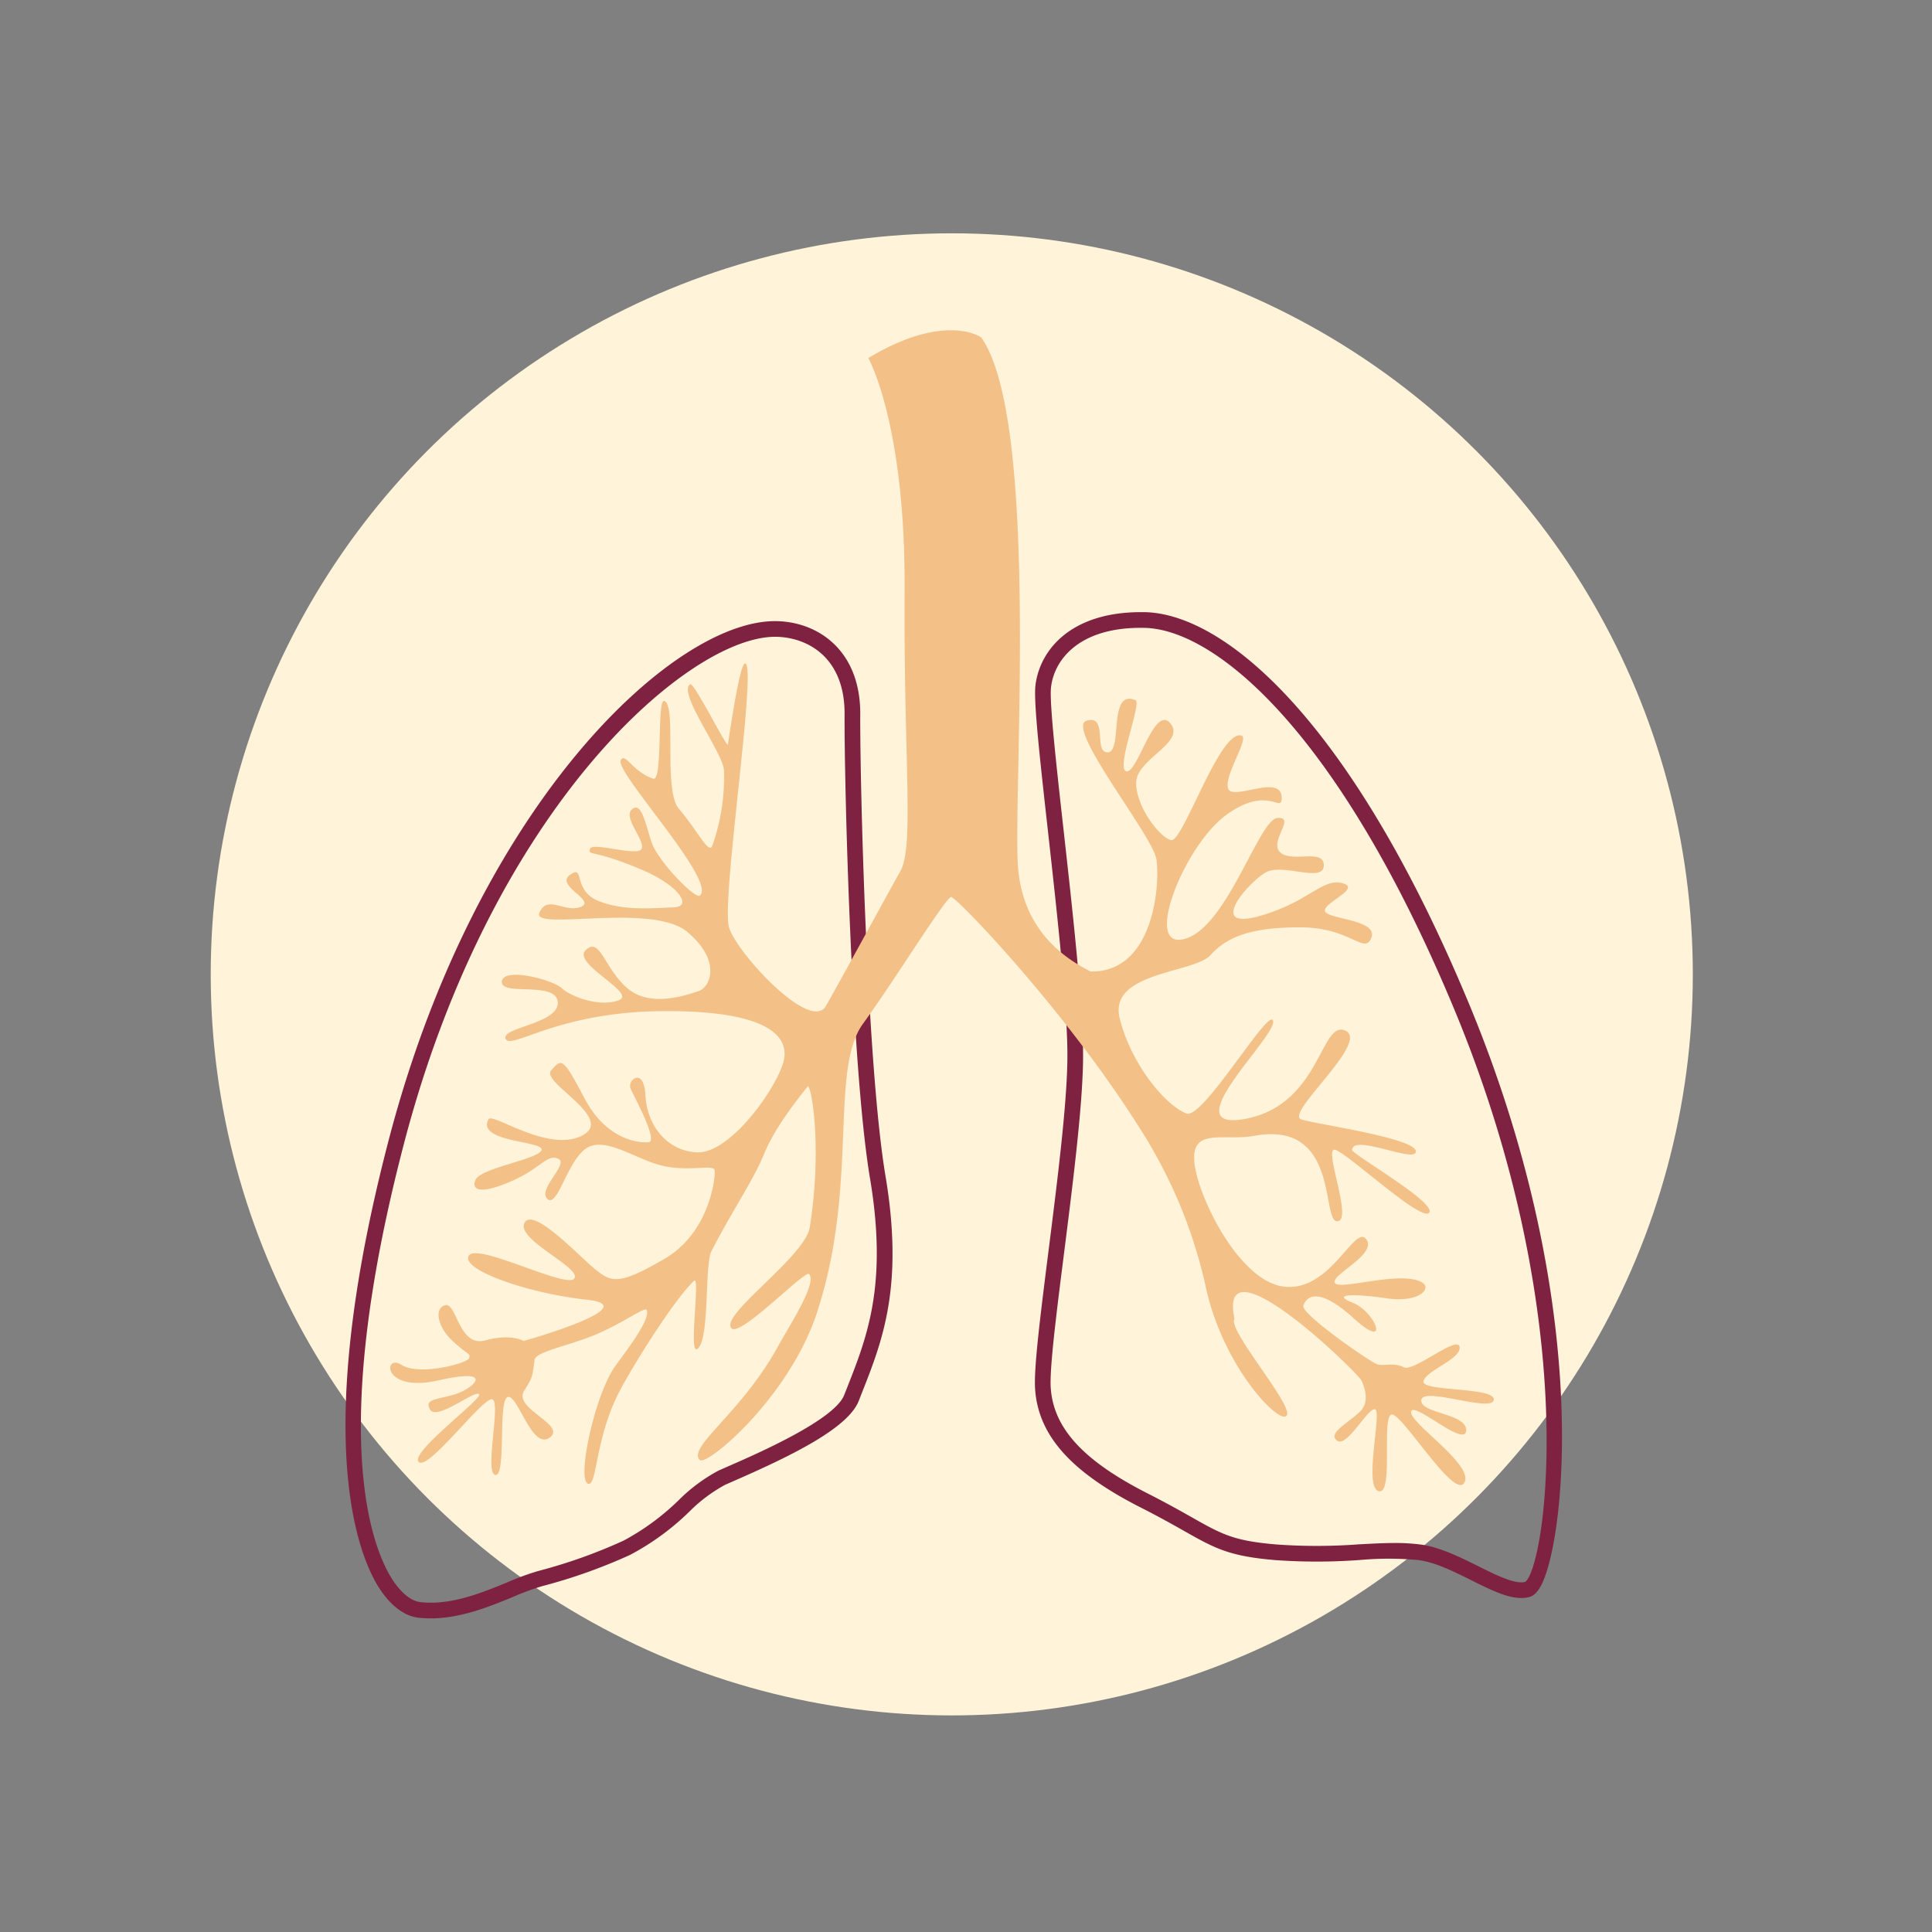 <svg xmlns="http://www.w3.org/2000/svg" xmlns:xlink="http://www.w3.org/1999/xlink" width="300" height="300" viewBox="0 0 300 300">
  <rect x="0" y="0" width="300" height="300" fill="#808080" stroke="none"/>
  <defs>
    <clipPath id="clip-path">
      <rect id="Rechteck_2926" data-name="Rechteck 2926" width="323" height="282" transform="translate(-0.201 -0.209)"/>
    </clipPath>
    <clipPath id="clip-Klosterfrau-Group-Monapax-Grafik-Hustenstiller">
      <rect width="300" height="300"/>
    </clipPath>
  </defs>
  <g id="Klosterfrau-Group-Monapax-Grafik-Hustenstiller" clip-path="url(#clip-Klosterfrau-Group-Monapax-Grafik-Hustenstiller)">
    <g id="monapax-wirkung-in-den-bronchien" transform="translate(-10.799 9.209)" clip-path="url(#clip-path)">
      <circle id="Ellipse_336" data-name="Ellipse 336" cx="115.069" cy="115.069" r="115.069" transform="translate(43.52 27.021)" fill="#fff4d9"/>
      <g id="Gruppe_7229" data-name="Gruppe 7229" transform="translate(64.451 42.063)">
        <path id="Pfad_7291" data-name="Pfad 7291" d="M-207.96,182.583a16.658,16.658,0,0,1-1.87-.1c-2.1-.232-4.134-1.694-5.877-4.229-2.9-4.219-11.382-21.746,1.257-70.071,13.573-51.9,44-80.45,59.933-80.45h.119c6.571.058,13.184,4.548,13.137,14.445-.056,10.949,1.059,54.7,3.915,71.683,2.883,17.169-.468,25.642-3.71,33.829l-.438,1.12c-1.651,4.2-10.223,8.426-19.244,12.37l-1.527.674a24.036,24.036,0,0,0-5.58,4.2,39.693,39.693,0,0,1-9.147,6.666,83.735,83.735,0,0,1-13.653,4.857,39.6,39.6,0,0,0-4.5,1.66C-198.82,180.751-203.29,182.583-207.96,182.583Zm53.45-152.418c-13.332,0-43.862,26.175-57.586,78.634-12.375,47.324-4.356,64.07-1.6,68.074,1.308,1.9,2.778,3.038,4.139,3.187,4.723.54,9.583-1.466,13.49-3.074a41.054,41.054,0,0,1,4.808-1.76,81.133,81.133,0,0,0,13.228-4.706,37.65,37.65,0,0,0,8.561-6.274,26.131,26.131,0,0,1,6.211-4.614l1.548-.684c4.5-1.962,16.443-7.189,17.95-11.029l.445-1.127c3.116-7.881,6.34-16.032,3.572-32.529-2.878-17.128-4.005-61.1-3.949-72.1.041-8.789-5.756-11.959-10.728-12ZM-38.617,179.422c-2.218,0-4.825-1.3-7.766-2.761-2.747-1.374-5.592-2.785-8.168-3.126a49.722,49.722,0,0,0-9.132-.017,90.479,90.479,0,0,1-13.078.02c-7.261-.6-9.446-1.838-14.243-4.548-1.712-.967-3.84-2.167-6.69-3.613-10.866-5.514-15.93-11.2-16.418-18.423-.217-3.231.85-11.635,2.077-21.364,1.327-10.5,2.832-22.391,2.936-29.644.107-7.537-1.544-22.374-3-35.463-1.256-11.26-2.247-20.152-1.962-22.72.6-5.312,5.251-11.426,16.38-11.426.188,0,.375,0,.565,0h0c12.173.224,31.758,16.21,50.212,60.4C-27.5,133.2-31.774,169.859-35.434,177.263c-.577,1.171-1.2,1.809-1.948,2.006A4.869,4.869,0,0,1-38.617,179.422ZM-58.3,170.879a30.545,30.545,0,0,1,4.068.241c2.975.392,6.138,1.972,8.933,3.36,2.813,1.4,5.724,2.859,7.3,2.435,3.14-2.361,9.122-40.692-11.158-89.231C-67.175,44.524-86.279,28.977-97.16,28.777c-9.994-.2-13.992,4.872-14.481,9.256-.258,2.3.816,11.954,1.957,22.179,1.468,13.162,3.129,28.079,3.019,35.767-.1,7.386-1.619,19.355-2.953,29.914-1.166,9.205-2.267,17.9-2.064,20.9.424,6.272,5.076,11.333,15.09,16.412,2.9,1.473,5.052,2.69,6.783,3.666,4.748,2.682,6.522,3.683,13.249,4.243a88.211,88.211,0,0,0,12.74-.027c1.969-.107,3.787-.207,5.525-.207Z" transform="translate(221.188 17.445)" fill="#7f2140"/>
        <path id="Pfad_7292" data-name="Pfad 7292" d="M-144.107,12.675s5.8,10.179,5.639,36.186,1.514,39.619-.648,43.468-9.171,16.755-11.562,20.942-13.775-8.146-15.039-12.134,4.173-39.36,2.6-40.987c-.654-.672-1.685,5.271-2.792,12.514-.1.682-5.264-9.716-5.858-9.334-2,1.293,5.135,10.662,5.249,13.357A31.7,31.7,0,0,1-168.328,88.4c-.529,1.439-2.33-2.42-5.188-5.729-2.471-2.86-.287-16.061-2.264-16.753-1.183-.416-.185,12.568-1.719,12.066-3.2-1.047-4.3-4.085-5.032-2.9-1.086,1.748,14.939,18.752,12.285,21.055-.728.633-6.471-5.337-7.448-8.117s-1.588-6.573-3.092-5.285,2.079,4.835,1.478,6.135-7.7-1.134-8.008.027.4-.046,8.248,3.326c5.476,2.35,7.776,5.646,4.718,5.746s-7.868.611-11.774-1.047-1.953-5.707-4.307-4,4.163,3.99,1.673,4.971-5.21-1.97-6.418.923,17.493-1.631,22.956,2.963,3.508,8.64,1.753,9.2-7.462,2.654-11.055-.458-4.246-8.069-6.461-5.918,8.052,6.672,5.122,7.791-7.416-.546-8.85-1.877-9.122-3.341-9.3-1.013,8.445-.165,8.687,3.187-8.937,3.942-8.09,5.7,7.922-4.1,23.938-4.3,20.721,3.562,19.049,8.341-8.46,13.8-13.262,13.58-7.8-4.336-8.02-8.852-2.878-2.371-2.313-1.054,4.39,8.217,2.785,8.339-6.541-.387-9.943-6.844-3.547-6.167-5.179-4.3,10.079,7.43,4.8,10.116-13.924-3.647-14.518-2.544c-1.948,3.611,8.684,3.336,8.227,4.784s-9.505,2.766-10.259,4.648,1.424,2.06,5.822.085,5.3-4.141,7.038-3.386-3.275,4.755-1.695,6.232,2.995-5.631,5.938-7.772,7.834,1.719,12.044,2.654,7.864-.319,8,.7-.725,9.6-7.774,13.714-8.207,3.663-10.654,1.733-9.75-9.9-11.1-7.3,8.92,6.968,7.732,8.629-15.2-5.682-16.4-3.518,9.084,5.814,18.386,6.826-9.85,6.4-9.85,6.4-1.875-1.193-5.968-.09-4.424-5.887-6.177-5.478-1.308,3.3,1.081,5.534,2.883,1.95,2.581,2.722-7.708,2.8-10.5,1.008-3.074,4.419,5.787,2.415,5.514,1.151,2.783,2.079-5.154.7-4.112,2.464,6.836-3,7.606-2.41-10.812,9.057-9.378,10.535,9.953-10.04,11.4-9.729-1.24,11.433.5,11.749.368-11.64,1.926-12.1,3.759,8.307,6.505,6.31-5.675-4.448-3.969-7.243c1.3-2.115,1.3-2.115,1.626-4.828.156-1.276,5.378-2.206,9.412-3.9,4.438-1.862,7.728-4.407,8-3.849.64,1.332-2.8,5.867-4.759,8.531-3.377,4.579-6.228,18.335-4.246,18.462,1.329.085,1.018-7.175,4.847-14.484,1.887-3.6,8.146-13.775,11.5-17.033,1.047-1.013-.874,11.484.5,10.6,2-1.3,1.112-13.033,2.211-15.187,3.087-6.06,6.573-11.131,8.137-15.019.928-2.308,2.744-5.51,6.8-10.564.5-.616,2.35,9.105.336,21.841-.731,4.621-14.1,13.685-12.144,15.7,1.363,1.407,11.382-9.092,12.036-8.421,1.3,1.344-3,7.9-4.8,11.178-5.716,10.423-14.129,15.669-12.176,17.683,1.042,1.076,13.867-9.646,18.206-22.886,6.512-19.862,1.887-37.688,7.172-44.894,4.611-6.286,12.592-19.246,13.641-19.64.626-.236,18.245,18.026,29.887,36.838a75.793,75.793,0,0,1,9.578,23.3c2.569,12.553,11.251,21.551,12.565,20.474,1.7-1.073-9.242-13.459-8.012-15.114-2.644-12.5,17.741,7.01,19.645,9.466,0,0,1.7,3.034-.071,4.85s-5.2,3.416-3.659,4.6,4.733-5.071,5.894-4.862-1.832,12.105.589,12.723.28-12.224,2.118-11.905,9.7,13.343,11.191,10.552-8.6-9.252-8.278-10.994,8.353,5.658,8.541,2.944-7.187-2.632-6.961-4.762,11.034,2.009,11.257-.027-11.24-1.234-10.924-2.878,5.972-3.5,5.612-5.351-7.143,3.969-8.684,3.17-3.009-.141-4.071-.448-11.914-7.846-11.507-9.1,2.087-3.267,7.83,1.962,3.413-1.018-.156-2.43.387-1.4,5.154-.7c5.132.755,7.007-1.449,5.76-2.342-3.017-2.155-12.828,1.169-13.683-.01s6.664-4.46,4.855-6.817-5.456,8.072-12.628,7.382-13.765-14.452-14.077-19.6,4.7-2.982,9.318-3.833C-70.88,131-73.809,146.775-71.284,146.715s-2.259-11.606-.327-11.092S-58.145,146.953-57,145.376s-11.973-9.051-11.964-9.713c.039-2.647,10.04,2.213,9.877.173s-14.944-4.1-17.746-4.92,10.677-11.991,6.822-13.795-3.842,11.414-15.424,13.666,4.644-12.625,4.195-15.155-10.9,15.323-13.445,14.353c-3.184-1.213-8.492-7.406-10.367-14.713s11.535-7.031,14.1-9.9,6.471-4.348,14.136-4.292,9.831,4.364,10.845,1.567-6.849-2.819-7.216-4.088,5.68-3.506,2.78-4.324-4.787,2.2-10.837,4.4c-11.718,4.256-3.64-4.886-.974-6.172s8.8,1.726,8.845-.991-4.945-.365-6.764-2.04,2.508-5.495-.407-5.344-7.757,16.887-14.4,18.773-.122-14.43,6.354-19.185,8.589-.338,8.677-2.588c.158-4.073-7.674.468-8.324-1.58s3.394-7.854,2.064-8.217c-3.384-.925-9.081,16.653-10.917,16.237s-5.644-5.519-5.4-9.105,7.759-6.094,5.278-9.042-5.064,7.784-6.807,7.467,2.4-10.637,1.427-11.041c-4.339-1.814-1.962,7.927-4.292,8.088s.088-5.918-3.326-4.906,10.259,17.814,10.841,21.512-.287,17.58-10.211,17.434c-3.082-1.6-10.347-5.609-11.257-16.008s3.518-69.577-5.756-82.478c0,0-5.57-3.966-17.517,3.231" transform="translate(225.281 -8.35)" fill="#f3c188"/>
      </g>
    </g>
  </g>
</svg>
